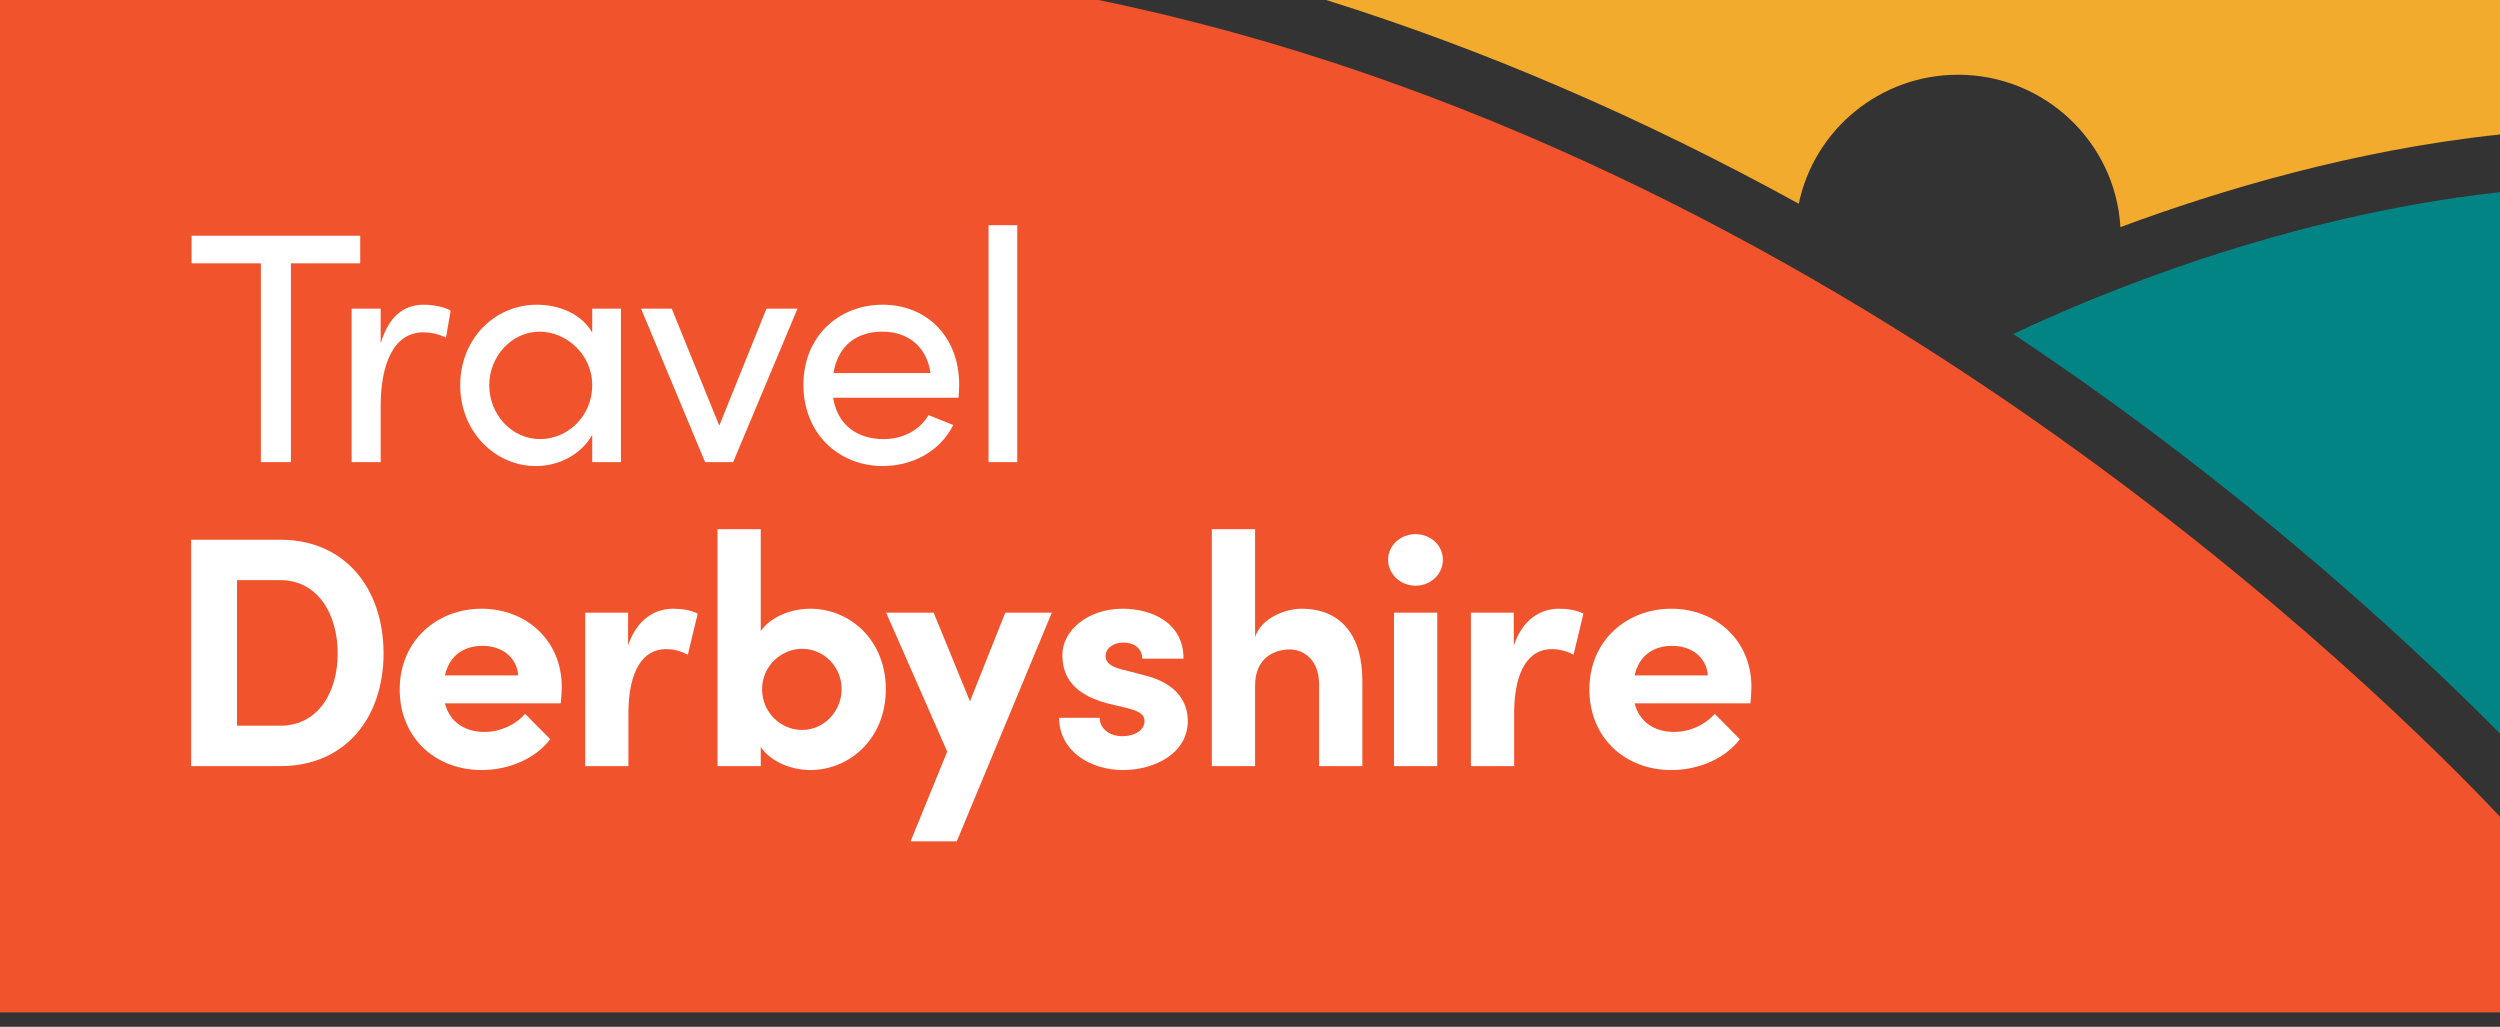 <svg width="168" height="69" viewBox="0 0 168 69" fill="none" xmlns="http://www.w3.org/2000/svg">
<rect x="0" y="0" width="168" height="69" fill="#333333" stroke="none"/>
<g clip-path="url(#clip0_296_1092)">
<path d="M167.999 68.033V54.879C160.45 46.879 123.632 10.233 73.814 0H0V68.033H167.999Z" fill="#F1532D"/>
<path d="M168 49.297V12.914C153.399 14.51 140.601 19.927 135.284 22.445C138.543 24.614 141.744 26.876 144.819 29.182C155.419 37.125 163.432 44.687 168 49.297Z" fill="#028485"/>
<path d="M24.207 15.841V17.696H19.549V31.054H17.531V17.696H12.874V15.841H24.207Z" fill="white"/>
<path d="M30.282 20.875L29.972 22.685C29.418 22.421 28.863 22.332 28.463 22.332C26.401 22.332 25.581 24.562 25.581 27.278V31.054H23.629V20.743H25.581V23.083C26.113 21.272 27.111 20.477 28.486 20.477C29.218 20.477 29.972 20.677 30.282 20.875Z" fill="white"/>
<path d="M39.797 25.887C39.797 23.768 38.001 22.288 36.271 22.288C34.386 22.288 32.877 23.944 32.877 25.887C32.877 27.852 34.386 29.508 36.293 29.508C38.134 29.508 39.797 27.985 39.797 25.887ZM39.797 20.743H41.727V31.054H39.797V29.221C39.11 30.458 37.668 31.319 36.004 31.319C33.299 31.319 30.926 29.044 30.926 25.887C30.926 22.84 33.166 20.477 36.093 20.477C37.646 20.477 39.11 21.14 39.797 22.355V20.743Z" fill="white"/>
<path d="M51.506 20.743H53.591L49.266 31.054H47.381L43.078 20.743H45.141L48.335 28.603L51.506 20.743Z" fill="white"/>
<path d="M62.528 25.07C62.284 23.303 61.02 22.288 59.312 22.288C57.56 22.288 56.318 23.215 56.008 25.07H62.528ZM64.413 26.726H55.985C56.273 28.558 57.604 29.508 59.378 29.508C60.642 29.508 61.796 28.934 62.395 27.896L64.058 28.558C63.171 30.347 61.308 31.318 59.312 31.318C56.362 31.318 53.989 29.133 53.989 25.865C53.989 22.597 56.362 20.477 59.312 20.477C62.261 20.477 64.457 22.597 64.457 25.865C64.457 26.152 64.435 26.439 64.413 26.726Z" fill="white"/>
<path d="M68.36 15.134H66.431V31.054H68.36V15.134Z" fill="white"/>
<path d="M18.833 48.767C21.383 48.767 22.692 46.514 22.692 43.909C22.692 41.304 21.383 38.985 18.833 38.985H15.928V48.767H18.833ZM18.833 36.27C23.224 36.27 25.774 39.581 25.774 43.909C25.774 48.215 23.224 51.483 18.833 51.483H12.845V36.27H18.833Z" fill="white"/>
<path d="M34.823 45.388C34.734 44.174 33.736 43.401 32.427 43.401C31.23 43.401 30.21 43.997 29.899 45.388H34.823ZM37.683 47.265H29.899C30.21 48.479 31.185 49.186 32.56 49.186C33.625 49.186 34.645 48.7 35.288 47.971L36.974 49.672C35.998 50.974 34.201 51.747 32.383 51.747C29.189 51.747 26.86 49.517 26.86 46.337C26.86 43.004 29.411 40.906 32.361 40.906C35.332 40.906 37.75 43.004 37.75 46.161C37.75 46.448 37.728 46.801 37.683 47.265Z" fill="white"/>
<path d="M46.887 41.237L46.222 43.997C45.6 43.666 45.09 43.622 44.736 43.622C43.25 43.622 42.229 45.013 42.229 47.95V51.482H39.324V41.171H42.207V43.379C42.784 41.657 43.959 40.906 45.246 40.906C45.8 40.906 46.421 40.994 46.887 41.237Z" fill="white"/>
<path d="M56.555 46.315C56.555 44.792 55.358 43.6 53.894 43.6C52.541 43.6 51.211 44.726 51.211 46.315C51.211 47.883 52.475 49.053 53.894 49.053C55.358 49.053 56.555 47.817 56.555 46.315ZM59.527 46.315C59.527 49.627 57.11 51.747 54.449 51.747C53.273 51.747 51.854 51.261 51.122 50.201V51.482H48.217V35.562H51.122V42.407C51.854 41.37 53.273 40.906 54.449 40.906C57.11 40.906 59.527 43.004 59.527 46.315Z" fill="white"/>
<path d="M67.555 41.171H70.682L64.295 56.538H61.19L63.652 50.51L59.549 41.171H62.742L65.182 47.132L67.555 41.171Z" fill="white"/>
<path d="M71.169 48.236H73.897C73.897 48.832 74.407 49.473 75.427 49.473C76.27 49.473 76.913 49.053 76.913 48.457C76.913 48.016 76.558 47.795 75.782 47.596L74.407 47.265C71.746 46.558 71.391 45.079 71.391 43.997C71.391 42.407 73.054 40.906 75.449 40.906C77.335 40.906 79.552 41.811 79.53 44.262H76.758C76.758 43.556 76.181 43.18 75.494 43.18C74.828 43.18 74.296 43.556 74.296 44.085C74.296 44.571 74.74 44.814 75.316 44.968L77.024 45.41C79.508 46.072 79.819 47.618 79.819 48.457C79.819 50.621 77.601 51.747 75.471 51.747C73.298 51.747 71.191 50.51 71.169 48.236Z" fill="white"/>
<path d="M91.55 45.83V51.482H88.644V46.006C88.644 44.394 87.668 43.644 86.671 43.644C85.628 43.644 84.342 44.218 84.342 46.072V51.482H81.436V35.562H84.342V42.805C84.786 41.48 86.449 40.906 87.447 40.906C90.153 40.906 91.572 42.739 91.55 45.83Z" fill="white"/>
<path d="M93.678 41.171H96.584V51.482H93.678V41.171ZM93.279 37.616C93.279 36.645 94.122 35.894 95.12 35.894C96.14 35.894 96.961 36.645 96.961 37.616C96.961 38.588 96.14 39.36 95.12 39.36C94.122 39.36 93.279 38.588 93.279 37.616Z" fill="white"/>
<path d="M106.407 41.237L105.742 43.997C105.121 43.666 104.611 43.622 104.256 43.622C102.77 43.622 101.75 45.013 101.75 47.95V51.482H98.845V41.171H101.728V43.379C102.305 41.657 103.48 40.906 104.766 40.906C105.321 40.906 105.942 40.994 106.407 41.237Z" fill="white"/>
<path d="M114.768 45.388C114.679 44.174 113.681 43.401 112.373 43.401C111.175 43.401 110.155 43.997 109.845 45.388H114.768ZM117.629 47.265H109.845C110.155 48.479 111.13 49.186 112.506 49.186C113.57 49.186 114.59 48.7 115.234 47.971L116.919 49.672C115.943 50.974 114.147 51.747 112.328 51.747C109.134 51.747 106.806 49.517 106.806 46.337C106.806 43.004 109.357 40.906 112.306 40.906C115.278 40.906 117.695 43.004 117.695 46.161C117.695 46.448 117.673 46.801 117.629 47.265Z" fill="white"/>
<path d="M89.116 0C99.778 3.34 110.405 7.924 120.877 13.692C121.904 8.744 126.306 5.023 131.581 5.023C137.401 5.023 142.157 9.552 142.492 15.263C149.206 12.768 158.266 10.061 168 9.037V0H89.117H89.116Z" fill="#F3AB2E"/>
</g>
<defs>
<clipPath id="clip0_296_1092">
<rect width="168" height="68.033" fill="white"/>
</clipPath>
</defs>
</svg>
